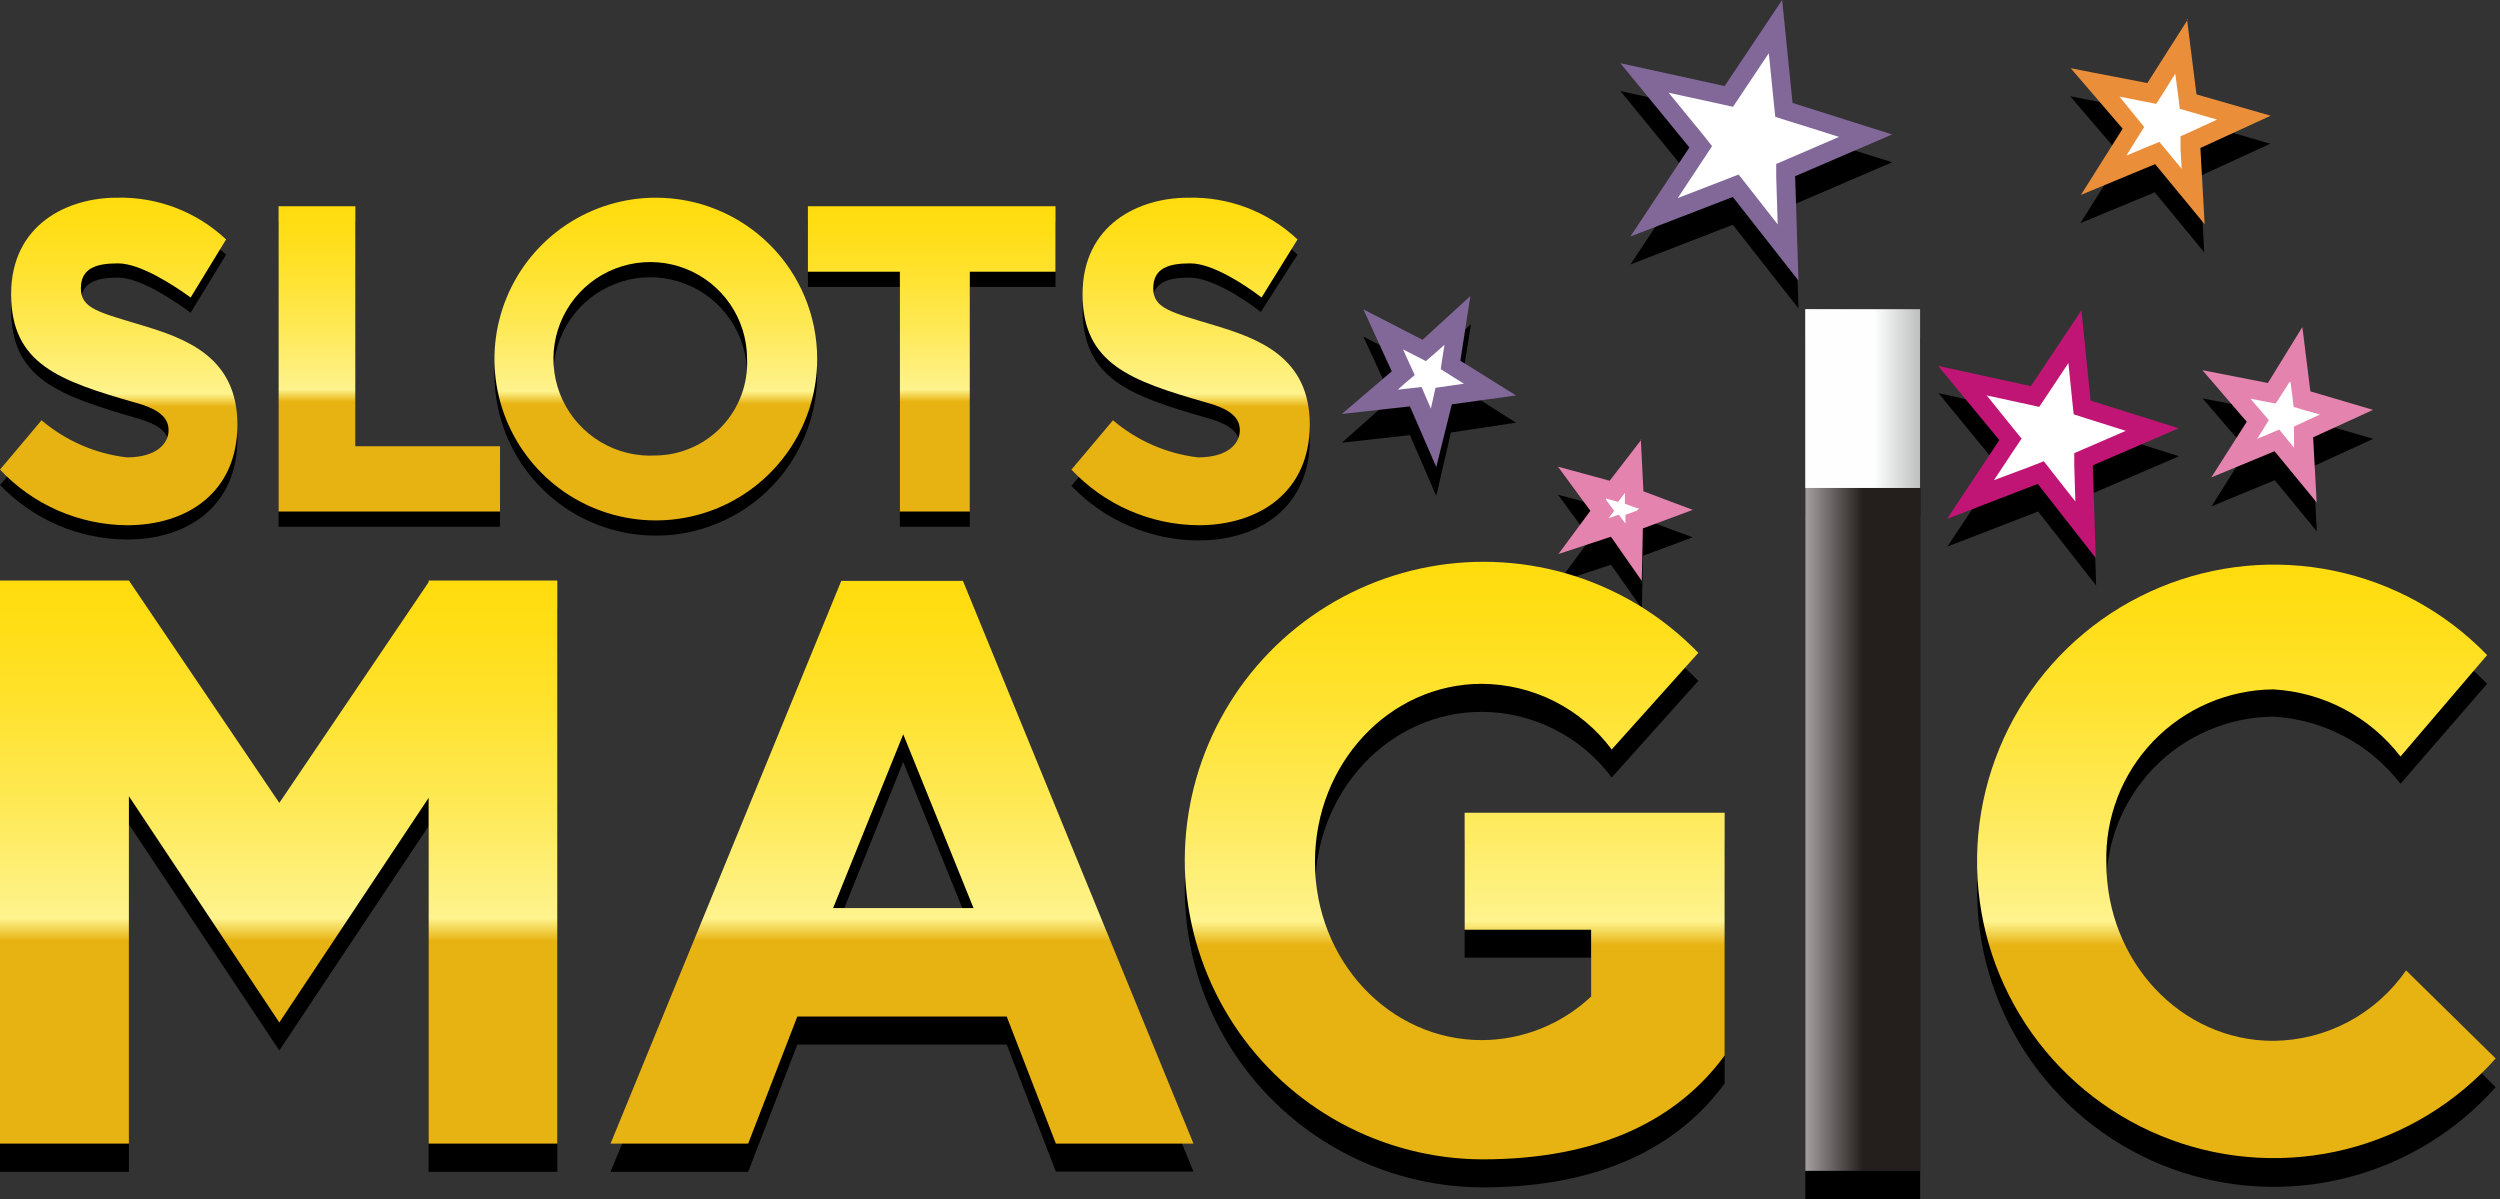 <?xml version="1.0" encoding="utf-8"?>
<svg xmlns="http://www.w3.org/2000/svg" fill="none" height="200" viewBox="0 0 417 200" width="417">
<rect x="0" y="0" width="417" height="200" fill="#333333" stroke="none"/>
<path d="M37.711 42.474C32.776 37.829 26.202 35.327 19.428 35.514C11.322 35.514 1.856 39.938 1.856 51.6C1.856 63.263 9.899 65.954 22.521 69.667C26.698 70.781 28.183 72.265 28.183 74.307C28.183 76.349 26.388 78.824 21.191 78.824C15.951 78.208 11.01 76.055 6.991 72.637L0 80.897C2.741 83.757 6.03 86.037 9.67 87.6C13.311 89.162 17.229 89.976 21.191 89.992C31.338 89.992 39.598 84.423 39.598 73.194C39.598 61.964 31.06 58.87 23.79 56.674C16.52 54.477 13.488 53.859 13.488 50.487C13.488 47.115 16.025 46.31 19.675 46.31C23.326 46.31 28.708 49.899 31.802 52.157L37.711 42.474Z" fill="#000001"/>
<path d="M46.466 87.858V36.938H59.273V76.968H83.403V87.858H46.466Z" fill="#000001"/>
<path d="M109.42 35.516C104.094 35.51 98.886 37.084 94.456 40.039C90.025 42.994 86.57 47.197 84.529 52.116C82.489 57.035 81.953 62.449 82.99 67.673C84.028 72.897 86.592 77.695 90.358 81.461C94.124 85.227 98.922 87.791 104.146 88.828C109.37 89.866 114.784 89.33 119.703 87.289C124.622 85.248 128.825 81.794 131.78 77.363C134.735 72.932 136.309 67.725 136.303 62.399C136.303 55.269 133.471 48.431 128.429 43.39C123.388 38.348 116.55 35.516 109.42 35.516ZM109.42 78.516C106.191 78.709 102.978 77.926 100.199 76.271C97.42 74.616 95.201 72.165 93.832 69.234C92.462 66.304 92.004 63.029 92.517 59.835C93.03 56.641 94.49 53.675 96.709 51.321C98.927 48.967 101.802 47.333 104.96 46.632C108.118 45.931 111.414 46.194 114.42 47.388C117.427 48.581 120.005 50.651 121.822 53.327C123.639 56.004 124.61 59.164 124.609 62.399C124.696 64.461 124.37 66.519 123.649 68.453C122.928 70.387 121.827 72.157 120.412 73.659C118.996 75.161 117.295 76.365 115.407 77.199C113.519 78.033 111.484 78.481 109.42 78.516Z" fill="#000001"/>
<path d="M134.757 36.938V47.858H150.101V87.858H161.764V47.858H176.056V36.938H134.757Z" fill="#000001"/>
<path d="M216.427 42.474C211.492 37.829 204.919 35.327 198.144 35.514C190.008 35.514 180.572 39.938 180.572 51.6C180.572 63.263 188.616 66.047 201.176 69.667C205.321 70.781 206.806 72.265 206.806 74.307C206.806 76.349 205.043 78.824 199.815 78.824C194.585 78.202 189.656 76.05 185.646 72.637L178.716 81.051C181.457 83.912 184.746 86.192 188.387 87.754C192.027 89.317 195.945 90.13 199.907 90.146C210.054 90.146 218.469 84.578 218.469 73.348C218.469 62.118 209.776 58.87 202.506 56.674C195.236 54.477 192.204 53.859 192.204 50.487C192.204 47.115 194.741 46.31 198.391 46.31C202.042 46.31 207.394 49.775 210.302 52.033L216.427 42.474Z" fill="#000001"/>
<path d="M71.493 101.5V101.809L46.589 138.623L21.5 101.5H0V195.452H21.5V137.509L46.589 175.22L71.493 137.788V195.452H92.962V101.5H71.493Z" fill="#000001"/>
<path d="M160.619 101.5H140.325L101.841 195.452H124.795L132.993 174.23H167.92L176.118 195.421H199.072L160.619 101.5ZM138.964 156.102L150.658 127.084L162.382 156.102H138.964Z" fill="#000001"/>
<path d="M244.3 140.204V159.724H265.398V170.861C260.477 175.528 253.96 178.14 247.177 178.162C231.709 178.162 219.335 164.859 219.335 148.433C219.335 132.006 231.709 118.734 247.177 118.734C251.388 118.758 255.536 119.76 259.294 121.66C263.052 123.561 266.317 126.308 268.832 129.685L283.279 113.568C277.563 107.658 270.474 103.254 262.643 100.749C254.813 98.244 246.484 97.715 238.399 99.209C230.314 100.703 222.724 104.175 216.307 109.313C209.889 114.452 204.842 121.099 201.616 128.662C198.39 136.224 197.085 144.467 197.817 152.656C198.55 160.845 201.297 168.726 205.813 175.596C210.33 182.466 216.476 188.111 223.704 192.03C230.932 195.948 239.017 198.018 247.239 198.054C266.914 198.054 279.907 191.31 287.672 180.73V140.204H244.3Z" fill="#000001"/>
<path d="M320.279 56.273H301.129V200.001H320.279V56.273Z" fill="#000001"/>
<path d="M320.279 56.273H301.129V86.096H320.279V56.273Z" fill="#000001"/>
<path d="M401.331 166.434C398.851 170.025 395.545 172.968 391.69 175.014C387.835 177.06 383.544 178.149 379.18 178.19C363.713 178.19 351.338 164.887 351.338 148.46C351.231 144.724 351.87 141.003 353.218 137.516C354.566 134.03 356.595 130.847 359.188 128.153C361.78 125.46 364.883 123.311 368.316 121.831C371.749 120.351 375.442 119.571 379.18 119.535C383.315 119.769 387.35 120.89 391.012 122.822C394.674 124.755 397.877 127.453 400.402 130.734L414.85 114.06C407.933 106.908 399.021 102.007 389.278 99.995C379.534 97.983 369.41 98.955 360.227 102.783C351.043 106.61 343.226 113.117 337.796 121.453C332.365 129.79 329.573 139.57 329.784 149.517C329.994 159.464 333.197 169.116 338.975 177.216C344.753 185.315 352.838 191.486 362.175 194.922C371.512 198.358 381.668 198.9 391.318 196.478C400.968 194.057 409.664 188.783 416.273 181.345L401.331 166.434Z" fill="#000001"/>
<path d="M297.262 4.668L298.995 21.837L315.607 27.066L299.428 34.026L299.985 51.443L289.033 37.491L271.957 44.111L281.794 29.262L270.286 15.186L287.672 18.991L297.262 4.668Z" fill="#000001"/>
<path d="M347.224 56.27L348.74 71.459L363.466 76.099L349.142 82.256L349.637 97.662L339.954 85.318L324.827 91.165L333.551 78.017L323.342 65.581L338.748 68.953L347.224 56.27Z" fill="#000001"/>
<path d="M364.857 7.887L366.434 20.416L378.685 23.973L366.96 29.356L367.672 42.102L359.412 32.078L347.007 37.214L353.967 26.17L345.305 16.054L358.082 18.56L364.857 7.887Z" fill="#000001"/>
<path d="M384.068 59.492L385.399 70.165L395.855 73.197L385.863 77.775L386.45 88.634L379.428 80.095L368.879 84.457L374.788 75.053L367.394 66.453L378.283 68.556L384.068 59.492Z" fill="#000001"/>
<path d="M245.353 54.074L243.682 64.685L252.87 70.501L242.012 72.141L239.568 82.721L235.175 72.574L223.821 73.842L232.143 66.449L227.41 56.147L237.278 61.19L245.353 54.074Z" fill="#000001"/>
<path d="M273.69 77.898L274.123 86.591L282.352 89.623L274.03 92.717L273.875 101.502L268.709 94.202L259.954 97.079L265.275 89.871L259.861 82.508L268.492 84.859L273.69 77.898Z" fill="#000001"/>
<path d="M37.711 39.939C32.776 35.294 26.202 32.792 19.428 32.978C11.322 32.978 1.856 37.402 1.856 49.065C1.856 60.728 9.899 63.512 22.459 67.132C26.636 68.245 28.121 69.73 28.121 71.772C28.121 73.814 26.326 76.289 21.129 76.289C15.889 75.673 10.948 73.52 6.93 70.101L0 78.33C2.721 81.231 6.001 83.548 9.644 85.144C13.286 86.739 17.215 87.578 21.191 87.611C31.338 87.611 39.598 82.043 39.598 70.813C39.598 59.583 31.06 56.49 23.79 54.293C16.52 52.097 13.488 51.478 13.488 48.106C13.488 44.734 16.025 43.93 19.675 43.93C23.326 43.93 28.708 47.395 31.802 49.622L37.711 39.939Z" fill="url(#paint0_linear_155_19674)"/>
<path d="M46.466 85.323V34.402H59.273V74.433H83.403V85.323H46.466Z" fill="url(#paint1_linear_155_19674)"/>
<path d="M109.421 32.977C104.091 32.971 98.879 34.547 94.447 37.506C90.014 40.465 86.56 44.674 84.522 49.599C82.483 54.523 81.953 59.942 82.998 65.168C84.043 70.394 86.617 75.193 90.392 78.955C94.167 82.717 98.974 85.273 104.204 86.3C109.434 87.328 114.851 86.779 119.768 84.724C124.686 82.668 128.882 79.199 131.826 74.757C134.77 70.314 136.328 65.097 136.304 59.767C136.279 52.653 133.436 45.839 128.397 40.818C123.358 35.796 116.534 32.977 109.421 32.977ZM109.421 75.977C106.195 76.169 102.987 75.389 100.21 73.738C97.433 72.087 95.215 69.641 93.842 66.716C92.47 63.791 92.007 60.522 92.512 57.331C93.018 54.139 94.469 51.173 96.678 48.816C98.887 46.458 101.753 44.817 104.904 44.106C108.056 43.394 111.348 43.644 114.356 44.823C117.364 46.002 119.949 48.057 121.777 50.721C123.605 53.385 124.592 56.536 124.61 59.767C124.71 61.837 124.393 63.905 123.678 65.85C122.963 67.795 121.864 69.576 120.447 71.088C119.03 72.6 117.324 73.812 115.43 74.652C113.536 75.492 111.492 75.942 109.421 75.977Z" fill="url(#paint2_linear_155_19674)"/>
<path d="M134.757 34.402V45.323H150.101V85.323H161.764V45.323H176.056V34.402H134.757Z" fill="url(#paint3_linear_155_19674)"/>
<path d="M216.427 39.939C211.492 35.294 204.919 32.792 198.144 32.978C190.008 32.978 180.572 37.402 180.572 49.065C180.572 60.728 188.616 63.512 201.176 67.132C205.321 68.245 206.806 69.73 206.806 71.772C206.806 73.814 205.043 76.289 199.815 76.289C194.585 75.667 189.656 73.515 185.646 70.101L178.716 78.33C181.437 81.231 184.718 83.548 188.36 85.144C192.003 86.739 195.931 87.578 199.907 87.611C210.054 87.611 218.469 82.043 218.469 70.813C218.469 59.583 209.931 56.49 202.661 54.293C195.391 52.097 192.359 51.478 192.359 48.106C192.359 44.734 194.896 43.93 198.546 43.93C202.197 43.93 207.518 47.395 210.426 49.622L216.427 39.939Z" fill="url(#paint4_linear_155_19674)"/>
<path d="M71.493 96.832V97.11L46.589 133.924L21.5 96.832H0V190.753H21.5V132.81L46.589 170.552L71.493 133.089V190.753H92.962V96.832H71.493Z" fill="url(#paint5_linear_155_19674)"/>
<path d="M160.619 96.894H140.325L101.841 190.754H124.795L132.993 169.563H167.92L176.118 190.754H199.072L160.619 96.894ZM138.964 151.465L150.658 122.478L162.382 151.465H138.964Z" fill="url(#paint6_linear_155_19674)"/>
<path d="M244.3 135.563V155.083H265.398V166.22C260.466 170.865 253.953 173.464 247.177 173.49C231.709 173.49 219.335 160.188 219.335 143.792C219.335 127.396 231.709 114.062 247.177 114.062C251.388 114.086 255.536 115.088 259.294 116.988C263.052 118.889 266.317 121.636 268.832 125.014L283.279 108.896C277.563 102.986 270.474 98.583 262.643 96.077C254.813 93.572 246.484 93.043 238.399 94.537C230.314 96.031 222.724 99.503 216.307 104.642C209.889 109.78 204.842 116.427 201.616 123.99C198.39 131.552 197.085 139.795 197.817 147.984C198.55 156.173 201.297 164.054 205.813 170.924C210.33 177.794 216.476 183.44 223.704 187.358C230.932 191.276 239.017 193.346 247.239 193.382C266.914 193.382 279.907 186.669 287.672 176.058V135.563H244.3Z" fill="url(#paint7_linear_155_19674)"/>
<path d="M320.279 51.57H301.129V195.298H320.279V51.57Z" fill="url(#paint8_linear_155_19674)"/>
<path d="M320.279 51.57H301.129V81.392H320.279V51.57Z" fill="url(#paint9_linear_155_19674)"/>
<path d="M401.331 161.858C398.855 165.453 395.549 168.398 391.693 170.445C387.838 172.491 383.545 173.578 379.18 173.613C363.713 173.613 351.338 160.311 351.338 143.915C351.231 140.178 351.87 136.458 353.218 132.971C354.566 129.484 356.595 126.301 359.188 123.608C361.78 120.915 364.883 118.765 368.316 117.286C371.749 115.806 375.442 115.025 379.18 114.99C383.315 115.223 387.35 116.344 391.012 118.277C394.674 120.209 397.877 122.908 400.402 126.189L414.85 109.267C407.933 102.115 399.021 97.214 389.278 95.202C379.534 93.19 369.41 94.162 360.227 97.99C351.043 101.817 343.226 108.324 337.796 116.66C332.365 124.997 329.573 134.777 329.784 144.724C329.994 154.671 333.197 164.323 338.975 172.423C344.753 180.522 352.838 186.693 362.175 190.129C371.512 193.565 381.668 194.107 391.318 191.686C400.968 189.264 409.664 183.99 416.273 176.552L401.331 161.858Z" fill="url(#paint10_linear_155_19674)"/>
<path d="M289.529 30.969L275.917 36.228L283.713 24.472L274.308 12.964L288.353 16.058L296.149 4.426L297.541 18.316L311.184 22.616L297.85 28.339L298.283 42.106L289.529 30.969Z" fill="white"/>
<path d="M295.035 8.848L295.901 17.448L296.118 19.49L298.066 20.108L306.759 22.831L298.221 26.512L296.272 27.347V29.451L296.52 37.432L291.415 30.905L289.992 29.111L287.858 29.946L279.845 33.039L284.331 26.265L285.568 24.377L284.207 22.645L278.329 15.468L286.991 17.355L289.064 17.819L290.24 16.056L295.035 8.879M297.262 0L287.672 14.354L270.286 10.549L281.794 24.594L271.957 39.443L289.033 32.854L299.985 46.806L299.428 29.389L315.607 22.428L298.995 17.169L297.262 0Z" fill="#826899"/>
<path d="M340.449 78.796L328.817 83.313L335.468 73.259L327.363 63.359L339.428 66.02L346.11 56.027L347.317 67.938L359.042 71.65L347.564 76.569L347.936 88.324L340.449 78.796Z" fill="white"/>
<path d="M344.997 60.449L345.677 67.1L345.894 69.111L347.812 69.73L354.587 71.865L347.936 74.742L345.987 75.577V77.68L346.172 83.651L342.305 78.732L340.913 76.938L338.779 77.773L332.591 80.093L335.933 75.051L337.201 73.164L335.747 71.37L331.385 65.956L338.067 67.41L340.14 67.874L341.315 66.111L344.997 60.573M347.224 51.694L338.748 64.409L323.28 61.037L333.489 73.411L324.765 86.559L339.892 80.712L349.575 93.087L349.08 77.619L363.404 71.431L348.709 66.822L347.162 51.602L347.224 51.694Z" fill="#C11576"/>
<path d="M359.876 25.522L350.936 29.234L355.886 21.346L349.389 13.766L358.825 15.591L363.867 7.672L365.012 16.953L374.262 19.613L365.352 23.697L365.847 32.792L359.876 25.522Z" fill="white"/>
<path d="M362.815 12.124L363.341 16.115L363.589 18.157L365.538 18.714L369.807 19.951L365.63 21.869L363.712 22.735V24.839L363.898 28.149L361.64 25.427L360.186 23.663L358.082 24.53L354.679 25.953L356.443 23.107L357.649 21.189L356.319 19.549L353.535 16.115L357.587 16.919L359.66 17.322L360.804 15.527L362.939 12.124M364.95 3.215L358.175 13.857L345.398 11.382L354.06 21.467L347.1 32.511L359.474 27.376L367.734 37.399L367.023 24.684L378.747 19.302L366.373 15.744L364.795 3.215H364.95Z" fill="#EA8E3A"/>
<path d="M379.893 73.535L372.777 76.474L376.706 70.225L371.478 64.13L379.026 65.584L383.079 59.273L383.976 66.667L391.401 68.833L384.254 72.112L384.657 79.32L379.893 73.535Z" fill="white"/>
<path d="M382.058 63.727L382.336 65.862L382.584 67.873L384.533 68.46L386.977 69.141L384.564 70.255L382.646 71.152V73.255V74.679L381.625 73.441L380.171 71.647L378.067 72.544L376.489 73.194L377.232 72.018L378.438 70.069L376.953 68.337L375.376 66.511L377.51 66.914L379.583 67.316L380.728 65.552L381.872 63.727M383.883 54.787L378.284 63.882L367.363 61.747L374.757 70.348L368.848 79.628L379.397 75.266L386.42 83.805L385.832 72.946L395.824 68.368L385.368 65.274L384.038 54.57L383.883 54.787Z" fill="#E483AE"/>
<path d="M236.133 66.233L228.492 67.068L233.999 62.149L230.658 54.849L237.525 58.375L243.156 53.395L241.98 60.788L248.508 64.903L240.712 66.078L239.103 73.101L236.133 66.233Z" fill="white"/>
<path d="M240.96 57.418L240.619 59.522L240.31 61.564L242.012 62.647L244.177 64.008L241.548 64.379L239.444 64.688L238.98 66.761L238.67 68.153L238.021 66.668L237.124 64.564L234.834 64.812L233.164 64.998L234.185 64.07L235.979 62.554L235.02 60.481L234.03 58.285L235.979 59.275L237.835 60.233L239.444 58.841L241.053 57.418M245.26 49.375L237.278 56.676L227.41 51.602L232.143 61.935L223.821 69.05L235.175 67.782L239.568 77.898L242.166 67.442L252.87 65.957L243.589 60.172L245.26 49.375Z" fill="#826899"/>
<path d="M269.327 87.706L264.099 89.407L267.224 85.2L263.728 80.498L269.111 81.952L272.359 77.59L272.607 83.004L277.897 84.953L272.514 86.963L272.39 92.068L269.327 87.706Z" fill="white"/>
<path d="M271.029 81.982V84.024L272.947 84.735H273.38L273.102 85.138L271.122 85.88V87.334L270.008 85.849L268.307 86.437L269.235 85.199L267.874 83.343V83.158L269.915 83.714L271.153 82.044M273.813 73.289L268.492 80.188L259.861 77.837L265.275 85.199L259.954 92.407L268.709 89.53L273.844 96.893L274.03 88.138L282.352 85.045L274.123 81.951L273.69 73.289H273.813Z" fill="#E483AE"/>
<defs>
<linearGradient gradientUnits="userSpaceOnUse" id="paint0_linear_155_19674" x1="19.799" x2="19.799" y1="32.978" y2="87.456">
<stop stop-color="#FFDC0D"/>
<stop offset="0.08" stop-color="#FFDE16"/>
<stop offset="0.22" stop-color="#FFE22E"/>
<stop offset="0.4" stop-color="#FEE956"/>
<stop offset="0.6" stop-color="#FEF38D"/>
<stop offset="0.64" stop-color="#E7B312"/>
</linearGradient>
<linearGradient gradientUnits="userSpaceOnUse" id="paint1_linear_155_19674" x1="64.934" x2="64.934" y1="34.402" y2="85.323">
<stop stop-color="#FFDC0D"/>
<stop offset="0.08" stop-color="#FFDE16"/>
<stop offset="0.22" stop-color="#FFE22E"/>
<stop offset="0.4" stop-color="#FEE956"/>
<stop offset="0.6" stop-color="#FEF38D"/>
<stop offset="0.64" stop-color="#E7B312"/>
</linearGradient>
<linearGradient gradientUnits="userSpaceOnUse" id="paint2_linear_155_19674" x1="109.421" x2="109.421" y1="32.977" y2="86.774">
<stop stop-color="#FFDC0D"/>
<stop offset="0.08" stop-color="#FFDE16"/>
<stop offset="0.22" stop-color="#FFE22E"/>
<stop offset="0.4" stop-color="#FEE956"/>
<stop offset="0.6" stop-color="#FEF38D"/>
<stop offset="0.64" stop-color="#E7B312"/>
</linearGradient>
<linearGradient gradientUnits="userSpaceOnUse" id="paint3_linear_155_19674" x1="155.391" x2="155.391" y1="34.402" y2="85.323">
<stop stop-color="#FFDC0D"/>
<stop offset="0.08" stop-color="#FFDE16"/>
<stop offset="0.22" stop-color="#FFE22E"/>
<stop offset="0.4" stop-color="#FEE956"/>
<stop offset="0.6" stop-color="#FEF38D"/>
<stop offset="0.64" stop-color="#E7B312"/>
</linearGradient>
<linearGradient gradientUnits="userSpaceOnUse" id="paint4_linear_155_19674" x1="198.515" x2="198.515" y1="32.978" y2="87.456">
<stop stop-color="#FFDC0D"/>
<stop offset="0.08" stop-color="#FFDE16"/>
<stop offset="0.22" stop-color="#FFE22E"/>
<stop offset="0.4" stop-color="#FEE956"/>
<stop offset="0.6" stop-color="#FEF38D"/>
<stop offset="0.64" stop-color="#E7B312"/>
</linearGradient>
<linearGradient gradientUnits="userSpaceOnUse" id="paint5_linear_155_19674" x1="46.496" x2="46.496" y1="96.832" y2="190.753">
<stop stop-color="#FFDC0D"/>
<stop offset="0.08" stop-color="#FFDE16"/>
<stop offset="0.22" stop-color="#FFE22E"/>
<stop offset="0.4" stop-color="#FEE956"/>
<stop offset="0.6" stop-color="#FEF38D"/>
<stop offset="0.64" stop-color="#E7B312"/>
</linearGradient>
<linearGradient gradientUnits="userSpaceOnUse" id="paint6_linear_155_19674" x1="150.472" x2="150.472" y1="96.833" y2="190.754">
<stop stop-color="#FFDC0D"/>
<stop offset="0.08" stop-color="#FFDE16"/>
<stop offset="0.22" stop-color="#FFE22E"/>
<stop offset="0.4" stop-color="#FEE956"/>
<stop offset="0.6" stop-color="#FEF38D"/>
<stop offset="0.64" stop-color="#E7B312"/>
</linearGradient>
<linearGradient gradientUnits="userSpaceOnUse" id="paint7_linear_155_19674" x1="242.599" x2="242.599" y1="94.201" y2="193.382">
<stop stop-color="#FFDC0D"/>
<stop offset="0.08" stop-color="#FFDE16"/>
<stop offset="0.22" stop-color="#FFE22E"/>
<stop offset="0.4" stop-color="#FEE956"/>
<stop offset="0.6" stop-color="#FEF38D"/>
<stop offset="0.64" stop-color="#E7B312"/>
</linearGradient>
<linearGradient gradientUnits="userSpaceOnUse" id="paint8_linear_155_19674" x1="301.129" x2="320.279" y1="123.434" y2="123.434">
<stop stop-color="#A69FA0"/>
<stop offset="0.5" stop-color="#241F1D"/>
</linearGradient>
<linearGradient gradientUnits="userSpaceOnUse" id="paint9_linear_155_19674" x1="301.129" x2="320.279" y1="66.481" y2="66.481">
<stop offset="0.6" stop-color="#FEFEFE"/>
<stop offset="1" stop-color="#BEBFBF"/>
</linearGradient>
<linearGradient gradientUnits="userSpaceOnUse" id="paint10_linear_155_19674" x1="372.931" x2="372.931" y1="94.201" y2="193.381">
<stop stop-color="#FFDC0D"/>
<stop offset="0.08" stop-color="#FFDE16"/>
<stop offset="0.22" stop-color="#FFE22E"/>
<stop offset="0.4" stop-color="#FEE956"/>
<stop offset="0.6" stop-color="#FEF38D"/>
<stop offset="0.64" stop-color="#E7B312"/>
</linearGradient>
</defs>
</svg>